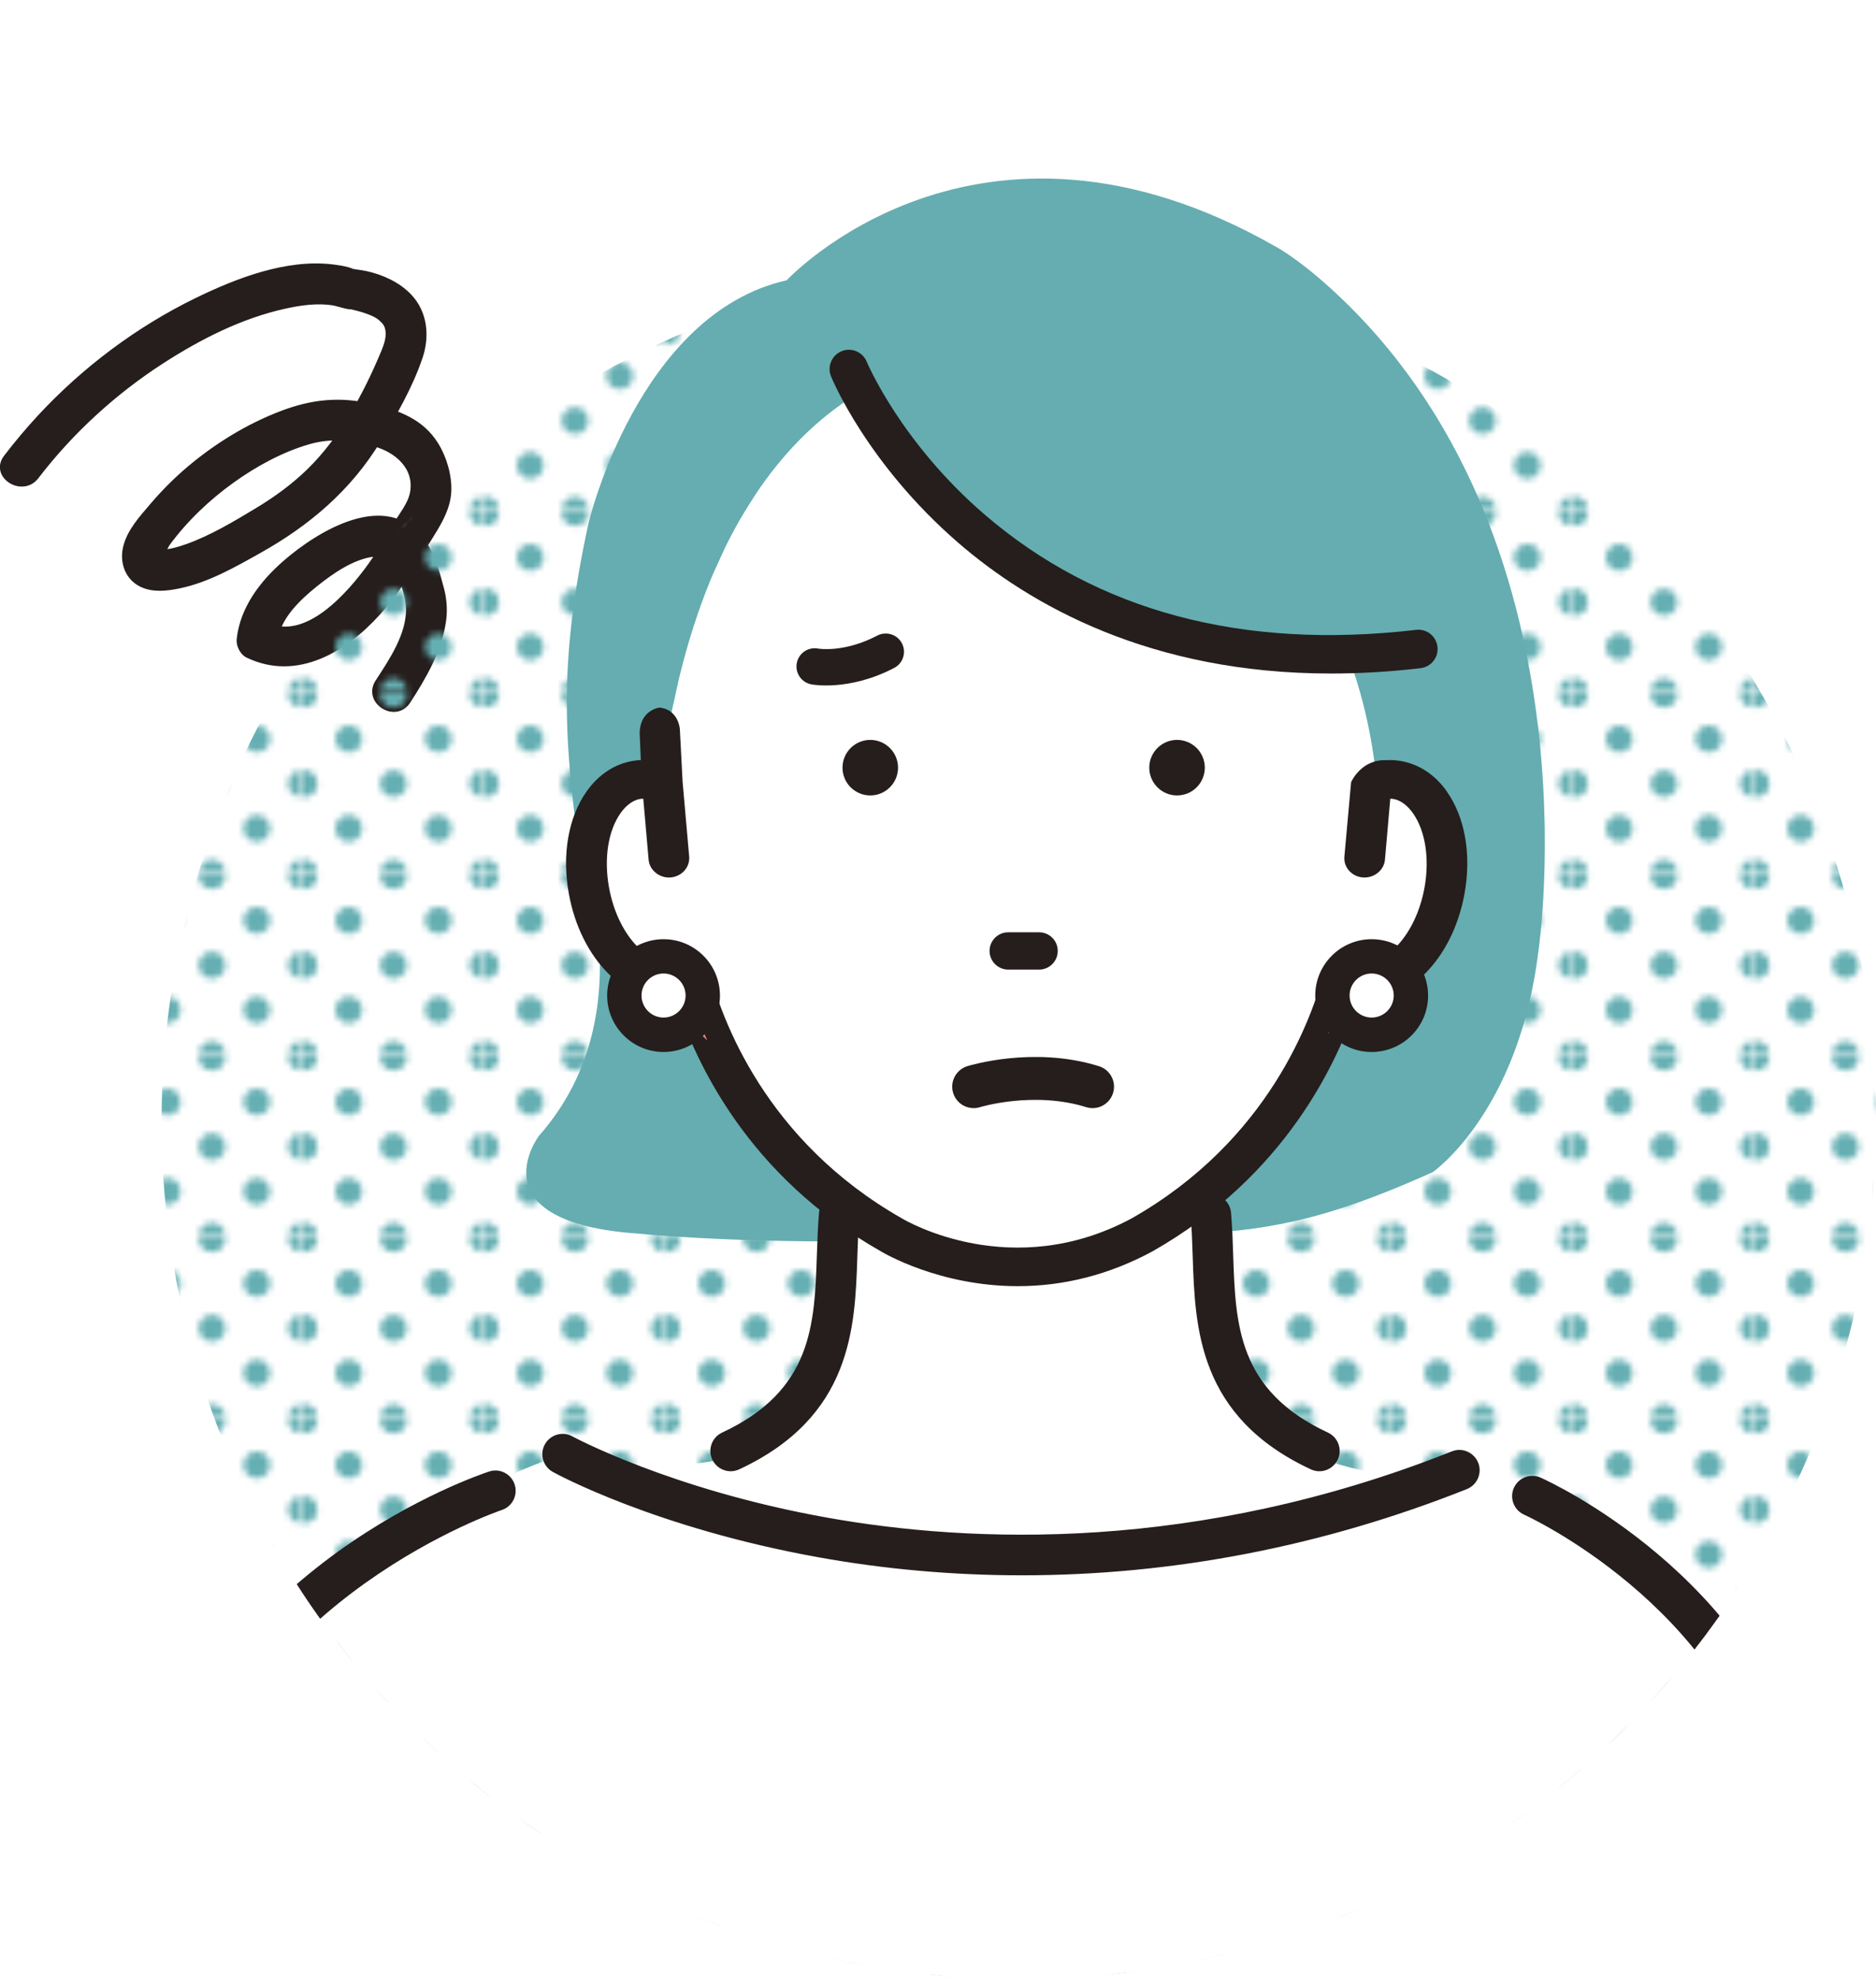 <?xml version="1.0" encoding="UTF-8"?>
<svg id="_レイヤー_2" data-name="レイヤー 2" xmlns="http://www.w3.org/2000/svg" xmlns:xlink="http://www.w3.org/1999/xlink" viewBox="0 0 287.78 303.58">
  <defs>
    <style>
      .cls-1 {
        fill: #fff;
      }

      .cls-2 {
        fill: url(#_新規パターンスウォッチ_32);
      }

      .cls-3, .cls-4 {
        fill: none;
      }

      .cls-5 {
        fill: #65adb1;
      }

      .cls-6 {
        fill: #65afb3;
      }

      .cls-4 {
        stroke-width: 6.58px;
      }

      .cls-4, .cls-7 {
        stroke: #251e1c;
        stroke-linecap: round;
        stroke-linejoin: round;
      }

      .cls-8, .cls-7 {
        fill: #251e1c;
      }

      .cls-9 {
        clip-path: url(#clippath);
      }

      .cls-7 {
        stroke-width: .97px;
      }

      .cls-10 {
        fill: #dd8185;
      }
    </style>
    <clipPath id="clippath">
      <path class="cls-3" d="M287.78,172.08c0,72.63-58.88,131.5-131.5,131.5S24.78,244.7,24.78,172.08,83.65,0,156.28,0s131.5,99.45,131.5,172.08Z"/>
    </clipPath>
    <pattern id="_新規パターンスウォッチ_32" data-name="新規パターンスウォッチ 32" x="0" y="0" width="28.6" height="28.6" patternTransform="translate(-1011.28 78.63) scale(.96)" patternUnits="userSpaceOnUse" viewBox="0 0 28.6 28.6">
      <g>
        <rect class="cls-3" x="0" width="28.6" height="28.6"/>
        <path class="cls-6" d="M28.6,30.74c1.18,0,2.14-.96,2.14-2.14s-.96-2.14-2.14-2.14-2.15.96-2.15,2.14.96,2.14,2.15,2.14Z"/>
        <path class="cls-6" d="M14.3,30.74c1.18,0,2.14-.96,2.14-2.14s-.96-2.14-2.14-2.14-2.14.96-2.14,2.14.96,2.14,2.14,2.14Z"/>
        <circle class="cls-6" cy="28.6" r="2.14"/>
        <path class="cls-6" d="M28.6,16.44c1.18,0,2.14-.96,2.14-2.14s-.96-2.14-2.14-2.14-2.15.96-2.15,2.14.96,2.14,2.15,2.14Z"/>
        <path class="cls-6" d="M14.3,16.44c1.18,0,2.14-.96,2.14-2.14s-.96-2.14-2.14-2.14-2.14.96-2.14,2.14.96,2.14,2.14,2.14Z"/>
        <circle class="cls-6" cy="14.3" r="2.14"/>
        <path class="cls-6" d="M28.6,2.14c1.18,0,2.14-.96,2.14-2.14s-.96-2.14-2.14-2.14-2.15.96-2.15,2.14.96,2.14,2.15,2.14Z"/>
        <path class="cls-6" d="M14.3,2.14c1.18,0,2.14-.96,2.14-2.14s-.96-2.14-2.14-2.14-2.14.96-2.14,2.14.96,2.14,2.14,2.14Z"/>
        <path class="cls-6" d="M0,2.14c1.18,0,2.14-.96,2.14-2.14S1.18-2.14,0-2.14-2.14-1.18-2.14,0-1.18,2.14,0,2.14Z"/>
        <path class="cls-6" d="M-14.3,2.14c1.18,0,2.15-.96,2.15-2.14s-.96-2.14-2.15-2.14-2.14.96-2.14,2.14.96,2.14,2.14,2.14Z"/>
        <path class="cls-6" d="M-14.3,0"/>
        <path class="cls-6" d="M7.15,23.59c1.18,0,2.14-.96,2.14-2.14s-.96-2.14-2.14-2.14-2.14.96-2.14,2.14.96,2.14,2.14,2.14Z"/>
        <path class="cls-6" d="M21.45,23.59c1.18,0,2.14-.96,2.14-2.14s-.96-2.14-2.14-2.14-2.14.96-2.14,2.14.96,2.14,2.14,2.14Z"/>
        <path class="cls-6" d="M7.15,9.29c1.18,0,2.14-.96,2.14-2.14s-.96-2.14-2.14-2.14-2.14.96-2.14,2.14.96,2.14,2.14,2.14Z"/>
        <path class="cls-6" d="M21.45,9.29c1.18,0,2.14-.96,2.14-2.14s-.96-2.14-2.14-2.14-2.14.96-2.14,2.14.96,2.14,2.14,2.14Z"/>
        <path class="cls-6" d="M-7.15,9.29c1.18,0,2.14-.96,2.14-2.14s-.96-2.14-2.14-2.14-2.14.96-2.14,2.14.96,2.14,2.14,2.14Z"/>
        <path class="cls-6" d="M-7.15,7.15"/>
      </g>
    </pattern>
  </defs>
  <g id="line">
    <circle class="cls-1" cx="156.28" cy="172.08" r="131.5"/>
    <path class="cls-7" d="M5.51,73.04c5.3-6.91,11.88-12.94,19.19-17.67,5.81-3.76,12.21-7.02,19.02-8.51,2.42-.53,5.01-.9,7.49-.48.31.05,1.6.44,2.22.55.13.02.26.03.38.04.83.11-.35-.11.42.07,1.7.4,3.36.96,4.18,1.66.71.61,1,1.03,1.16,1.73.27,1.18-.17,2.49-.64,3.63-2.71,6.48-6.34,13.28-11.41,18.23-2.42,2.36-5.14,4.34-8.03,6.08-3.35,2.02-6.96,4.18-10.66,5.51-1.25.45-2.71.89-4.04.91-.18,0-.46-.04-.62,0-.1-.03-.21-.06-.31-.09.33.11.54.34.64.66.02,0,.98-1.85,1.12-2.04,2.74-3.72,6.17-6.99,9.92-9.68,3.51-2.52,7.56-4.74,11.72-5.95,3.59-1.04,6.66-.65,10.19.3,3.42.91,6.67,3.61,5.92,7.65-.34,1.8-1.71,3.36-2.58,4.94-1.19,2.15-2.47,4.24-3.91,6.23-3.1,4.3-9.78,12.12-16,9.12.41.78.82,1.56,1.23,2.34.39-3.61,3.58-6.61,6.25-8.75,2.45-1.96,5.67-4.21,8.88-4.61-.56.07,1.02.04.74.02.45.04.94.08,1.35.28.98.46,1.47,1.44,1.88,2.38.75,1.72,1.49,3.87,1.55,5.75.11,4.05-2.64,8.09-4.74,11.32-1.86,2.87,2.62,5.73,4.49,2.86,2.43-3.75,4.82-7.84,5.44-12.35.23-1.67.09-3.33-.35-4.95-.66-2.47-1.36-5.06-2.87-7.16-5.42-7.53-15.78-1.13-20.88,3.3-3.51,3.05-6.55,6.97-7.06,11.72-.09.83.46,1.97,1.23,2.34,7.48,3.61,14.85-.87,19.9-6.48,3.33-3.7,5.63-7.86,8.25-12.04,1.23-1.97,2.42-4.05,2.57-6.42.14-2.41-.67-5.19-1.94-7.23-2.22-3.58-5.81-4.85-9.7-5.79-4.88-1.18-9.17-.75-13.86,1.04-5.12,1.95-9.9,4.89-14.09,8.41-2.07,1.75-3.99,3.67-5.74,5.73-1.59,1.87-3.5,3.93-4.06,6.4-.5,2.19.29,4.47,2.35,5.5,1.75.88,3.89.62,5.74.24,4.37-.9,8.42-3.23,12.26-5.38,7.48-4.19,13.72-9.49,18.22-16.85,2.42-3.96,4.96-8.4,6.44-12.81,1.06-3.15.75-6.69-1.6-9.19-1.74-1.85-4.22-2.96-6.67-3.5-.78-.17-1.59-.22-2.36-.4-.04,0-.09,0-.13-.01.72.17.11-.07-.24-.17-.73-.21-1.5-.32-2.26-.42-7.09-.88-14.7,2.09-20.94,5.13-8.97,4.38-17.21,10.57-23.99,17.89-1.82,1.96-3.53,4.01-5.16,6.13-2.08,2.72,2.41,5.56,4.49,2.86h0Z"/>
    <g class="cls-9">
      <circle class="cls-2" cx="156.28" cy="172.08" r="131.5"/>
      <path class="cls-1" d="M227.43,225.42c-1.96-.84-4.23.02-5.15,1.94-2.13.9.37-.04-1.73.75-9.25-1.85-15.64-3.48-17.42-4.22-4.05-1.7-7.35-3.43-9.06-5.56-9.43-11.72-7.81-27.83-8.13-35.47,16.78-13.34,19.25-26.83,21.01-34.16.77.49,1.6.84,2.5.99,5.69.96,11.56-5.71,13.11-14.88,1.54-9.17-1.81-15.1-7.5-16.06-1.32-.22-2.65-.02-3.93.52-4.76-46.08-45.74-65.05-62.15-63.88-9.15-.92-36.93,6.78-46.15,54.88l-2.13,11.02c-1.28-.53-2.61-.74-3.93-.52-5.69.96-7.71,6.04-7.5,14.04.24,9.3,7.41,15.84,13.11,14.88.9-.15,1.73-.5,2.5-.99,1.82,7.59,4.57,20.67,22.78,34.16-.55,7.96-3.6,29.44-8.51,34.52-1.9,1.96-4.07,4.44-8.98,6.51-1.38.58-9.04.91-14.16,3.11-5.36-2.19-4.5-1.88-4.5-1.88-.88-1.97-3.14-2.78-5.17-2.06C16.97,247.48,14.25,323.52,14.25,323.52l277.02,2.72c-9.51-71.97-53.62-96.41-63.84-100.82Z"/>
      <g>
        <path class="cls-5" d="M104.85,148.7c-.77.49-1.6.84-2.5.99-3.97.67-8.02-2.38-10.64-7.4,1.13,10.51-.47,22.25-9.06,31.96,0,0-9.99,13.33,15.55,14.99,0,0,12.17,1.27,32.61,1.18.09-.74.15-1.44.2-2.09-18.2-13.49-24.33-32.05-26.15-39.64Z"/>
        <path class="cls-5" d="M204.22,44.32c-5.34-4.86-8.56-6.51-8.56-6.51-45.9-26.17-74.98,5.18-74.98,5.18-22.8,5.13-30.4,37.25-30.4,37.25-4.4,20.29-3.98,32.16-1.38,50.47,0-.03,0-.07,0-.1,0-.06,0-.13,0-.19,0-.44.01-.88.03-1.31h0c.34-6.66,3.36-7.59,7.83-8.35,1.32-.22,2.65-.02,3.93.52l2.13-11.02c9.22-48.1,37-55.8,46.15-54.88.54-.07,1.06-.12,1.55-.17.5-.04.98-.08,1.44-.1.69-.04,1.32-.05,1.91-.05.78,0,1.46.04,2.03.1.49-.04,1-.05,1.52-.05.19,0,.39,0,.58.01.34,0,.67.01,1.02.03.25.01.51.04.76.06.3.02.6.05.92.08.29.03.59.08.89.12.28.04.56.08.84.12.33.06.67.12,1.01.19.26.05.51.1.77.16.37.08.75.17,1.13.26.23.06.46.11.69.17.42.11.84.23,1.26.35.19.06.39.12.58.18.46.14.93.3,1.4.46.15.05.29.1.44.16.52.19,1.05.38,1.58.59.07.03.14.06.21.09,12.38,4.97,26.39,18.74,34.17,39.57,2.69,6.4,4.62,13.55,5.45,21.54,1.28-.53,2.61-.74,3.93-.52,4.66.79,7.75,4.91,7.87,11.42.04,1.37-.08,2.91-.37,4.64-1.55,9.18-7.41,15.84-13.11,14.88-.9-.15-1.73-.5-2.5-.99-1.4,5.83-3.26,15.56-12.41,26.02-2.4,3.18-5.24,6.35-8.57,9.37.02,1.2.76,3.47.76,4.96,10.81-.8,19.57-3.18,33.07-9.24,0,0,13.18-9.12,16.2-33.87,0,0,9.72-63.79-31.78-101.61Z"/>
        <path class="cls-5" d="M88.96,132.35c.02.3.04.6.07.9.06.51.12,1.03.21,1.56-.01-.57-.02-1.12,0-1.66-.12-.83-.24-1.64-.35-2.44,0,.36.01.72.03,1.08,0,.19.03.37.04.56Z"/>
      </g>
      <path class="cls-5" d="M130.22,56.61s16.11,43.62,79.39,44.76c0,0,9.45-77.7-79.39-44.76Z"/>
      <path class="cls-8" d="M204.18,103.31c-27.72,0-46.16-10.51-57.21-20.08-13.89-12.03-19.27-24.96-19.49-25.5-.62-1.51.11-3.24,1.62-3.86,1.51-.62,3.24.11,3.86,1.62.09.22,5.24,12.39,18.1,23.45,17.25,14.83,39.52,20.78,66.17,17.67,1.63-.19,3.09.97,3.28,2.6.19,1.62-.97,3.09-2.6,3.28-4.81.56-9.39.82-13.74.82Z"/>
      <path class="cls-8" d="M180.56,113.49c-2.35,0-4.26,1.91-4.26,4.26s1.91,4.26,4.26,4.26,4.26-1.91,4.26-4.26-1.91-4.26-4.26-4.26Z"/>
      <path class="cls-8" d="M137.76,117.75c0-2.35-1.91-4.26-4.26-4.26s-4.26,1.91-4.26,4.26,1.91,4.26,4.26,4.26,4.26-1.91,4.26-4.26Z"/>
      <path class="cls-8" d="M135.5,97.2c1.14-.16,2.3.4,2.86,1.48.71,1.37.18,3.06-1.19,3.77-6.88,3.59-12.48,2.57-12.72,2.52-1.52-.29-2.51-1.76-2.22-3.27.29-1.51,1.74-2.5,3.25-2.22.21.04,4.07.64,9.1-1.99.29-.15.6-.25.91-.29Z"/>
      <path class="cls-8" d="M221.94,121.38c-1.85-2.61-4.34-4.22-7.21-4.68-.7-.11-1.41-.14-2.07-.1-3.81-.15-5.33,3.23-5.4,3.37l-1.03,11.43c-.07.76.17,1.51.68,2.1.54.64,1.32,1.03,2.17,1.09,1.72.11,3.22-1.1,3.37-2.7l.82-9.38c.16,0,.3.01.43.03,1.08.17,2.16.94,3.03,2.17,1.92,2.7,2.59,6.96,1.8,11.39-1.32,7.34-5.96,11.88-9.31,11.34-.44-.07-.87-.24-1.33-.51-.84-.5-1.89-.59-2.82-.24-.93.36-1.63,1.12-1.87,2.05-1.92,7.5-8.64,26.24-29.6,38.14-18.35,9.87-34.53.43-35.22.02-20.99-11.92-27.72-30.66-29.63-38.16-.24-.93-.94-1.69-1.87-2.05-.92-.35-1.99-.26-2.82.24-.45.27-.88.44-1.32.51-3.35.5-8-4.01-9.32-11.34-.8-4.44-.13-8.7,1.79-11.4.87-1.22,1.94-1.99,3.02-2.16.14-.02.29-.03.45-.03l.82,9.38c.14,1.6,1.68,2.83,3.36,2.7.86-.07,1.64-.46,2.18-1.1.5-.59.74-1.34.68-2.1l-1.01-11.5-.4-7.69c0-1.15-.64-3.41-3.14-3.67-.03,0-3.04.38-3.04,3.98l.17,4.07c-.36.02-.73.05-1.09.11-2.86.45-5.35,2.07-7.2,4.67-2.82,3.97-3.83,9.7-2.75,15.71,1.82,10.15,8.97,17.22,16.32,16.21,3.05,9.63,11.15,27.08,31.5,38.63.36.22,8.98,5.37,21.05,5.37,7.13,0,14.05-1.78,20.63-5.32,20.41-11.59,28.53-29.05,31.58-38.68,7.34,1.04,14.49-6.05,16.32-16.21,1.08-6.01.08-11.74-2.75-15.71Z"/>
      <g>
        <path class="cls-10" d="M209.44,149.69c-.9-.15-1.73-.5-2.5-.99-.57,2.37-1.56,5.8-3.19,9.81,3.38-3.06,6.37-6.1,9-9.09-1.09.35-2.2.46-3.31.28Z"/>
        <path class="cls-10" d="M104.85,148.7c-.77.49-1.6.84-2.5.99-1.27.21-2.55.03-3.79-.46,3.52,4.11,6.98,7.6,9.94,10.37-1.91-4.48-3.03-8.32-3.65-10.89Z"/>
      </g>
      <path class="cls-1" d="M107.81,152.7c0,3.32-2.69,6.02-6.02,6.02s-6.02-2.7-6.02-6.02,2.7-6.02,6.02-6.02,6.02,2.7,6.02,6.02Z"/>
      <path class="cls-8" d="M101.79,161.36c-4.77,0-8.65-3.88-8.65-8.65s3.88-8.65,8.65-8.65,8.65,3.88,8.65,8.65-3.88,8.65-8.65,8.65ZM101.79,149.32c-1.87,0-3.38,1.52-3.38,3.38s1.52,3.38,3.38,3.38,3.38-1.52,3.38-3.38-1.52-3.38-3.38-3.38Z"/>
      <path class="cls-1" d="M216.43,152.7c0,3.32-2.7,6.02-6.02,6.02s-6.02-2.7-6.02-6.02,2.7-6.02,6.02-6.02,6.02,2.7,6.02,6.02Z"/>
      <path class="cls-8" d="M210.41,161.36c-4.77,0-8.65-3.88-8.65-8.65s3.88-8.65,8.65-8.65,8.66,3.88,8.66,8.65-3.88,8.65-8.66,8.65ZM210.41,149.32c-1.87,0-3.38,1.52-3.38,3.38s1.52,3.38,3.38,3.38,3.39-1.52,3.39-3.38-1.52-3.38-3.39-3.38Z"/>
      <path class="cls-8" d="M154.66,148.72h4.74c1.58,0,2.86-1.28,2.86-2.86s-1.28-2.86-2.86-2.86h-4.74c-1.58,0-2.86,1.28-2.86,2.86s1.28,2.86,2.86,2.86Z"/>
      <g>
        <path class="cls-8" d="M156.78,241.48c-11.97,0-22.53-1.2-31.23-2.76-24.91-4.49-40.04-12.73-40.68-13.08-1.43-.79-1.95-2.59-1.16-4.02.79-1.43,2.59-1.95,4.02-1.16h0c.15.08,15.09,8.18,39.12,12.48,22.13,3.95,56.72,5.4,95.93-10.17,1.52-.6,3.24.14,3.84,1.66.6,1.52-.14,3.24-1.66,3.84-25.21,10.01-48.59,13.21-68.18,13.21Z"/>
        <path class="cls-8" d="M156.78,241.63c-10.56,0-21.07-.93-31.26-2.77-24.95-4.5-40.09-12.74-40.72-13.09-1.5-.83-2.05-2.72-1.22-4.22.4-.73,1.06-1.25,1.86-1.49.8-.23,1.64-.14,2.36.26.15.08,15.17,8.19,39.07,12.46,22.1,3.95,56.68,5.39,95.85-10.16.77-.31,1.62-.3,2.38.04.76.33,1.35.94,1.66,1.71.31.77.29,1.62-.04,2.38-.33.76-.94,1.35-1.71,1.66-22.1,8.78-45.06,13.22-68.24,13.22ZM86.31,220.24c-.26,0-.53.04-.78.11-.72.21-1.31.69-1.68,1.34-.75,1.36-.25,3.07,1.1,3.81.63.35,15.73,8.57,40.63,13.06,10.17,1.83,20.66,2.76,31.2,2.76,23.14,0,46.06-4.44,68.13-13.2.7-.28,1.24-.81,1.54-1.5.3-.69.31-1.45.03-2.15-.57-1.44-2.21-2.14-3.64-1.57-39.24,15.58-73.88,14.14-96.02,10.18-23.95-4.28-39.01-12.41-39.16-12.5-.42-.23-.88-.35-1.35-.35Z"/>
      </g>
      <g>
        <path class="cls-8" d="M112.08,225.51c-1.12,0-2.18-.63-2.68-1.71-.69-1.48-.05-3.24,1.43-3.93,13.93-6.48,14.27-16.64,14.63-27.39.07-2.13.14-4.34.33-6.47.14-1.63,1.56-2.84,3.21-2.69,1.63.14,2.83,1.58,2.69,3.21-.17,1.97-.24,3.99-.31,6.14-.36,10.93-.81,24.54-18.04,32.56-.4.19-.83.28-1.25.28Z"/>
        <path class="cls-8" d="M112.08,225.67c-1.21,0-2.31-.71-2.82-1.8-.72-1.55-.05-3.41,1.51-4.13,13.85-6.45,14.18-16.55,14.54-27.26.07-2.15.15-4.35.33-6.47.07-.84.47-1.59,1.11-2.12.63-.53,1.44-.77,2.26-.7.83.07,1.58.46,2.11,1.1.53.64.79,1.44.71,2.27-.17,1.96-.24,3.99-.31,6.13-.36,10.97-.82,24.63-18.13,32.69-.42.19-.86.29-1.31.29ZM128.72,183.47c-.65,0-1.27.22-1.78.64-.58.48-.93,1.16-1,1.92-.19,2.12-.26,4.31-.33,6.43-.36,10.82-.7,21.02-14.71,27.55-1.4.65-2.01,2.33-1.36,3.73.46.99,1.46,1.62,2.55,1.62.41,0,.81-.09,1.18-.26,17.15-7.98,17.6-21.53,17.96-32.42.07-2.15.14-4.18.31-6.15.07-.75-.16-1.47-.64-2.05-.48-.57-1.16-.93-1.9-.99-.09,0-.18-.01-.27-.01Z"/>
      </g>
      <g>
        <path class="cls-8" d="M202.4,225.51c-.42,0-.84-.09-1.25-.28-17.23-8.02-17.68-21.63-18.04-32.56-.07-2.15-.14-4.17-.31-6.14-.14-1.63,1.06-3.06,2.69-3.21,1.62-.15,3.06,1.06,3.21,2.69.19,2.13.26,4.33.33,6.46.36,10.75.69,20.9,14.63,27.39,1.48.69,2.12,2.45,1.43,3.93-.5,1.08-1.57,1.71-2.68,1.71Z"/>
        <path class="cls-8" d="M202.4,225.67c-.45,0-.89-.1-1.31-.29-17.31-8.06-17.77-21.72-18.13-32.69-.07-2.15-.14-4.17-.31-6.13-.07-.83.18-1.63.71-2.27.53-.64,1.28-1.03,2.11-1.1.8-.08,1.62.17,2.26.7.64.54,1.04,1.29,1.11,2.12.19,2.13.26,4.32.33,6.45.36,10.73.69,20.84,14.54,27.28,1.55.72,2.23,2.58,1.51,4.13-.51,1.09-1.62,1.8-2.82,1.8ZM185.76,183.47c-.09,0-.17,0-.26.01-.75.07-1.42.42-1.91.99-.48.57-.71,1.3-.64,2.05.17,1.97.24,4,.31,6.15.36,10.89.81,24.45,17.96,32.43.37.17.77.26,1.18.26,1.09,0,2.09-.64,2.55-1.62.65-1.4.04-3.08-1.36-3.73-14.02-6.52-14.36-16.72-14.71-27.52-.07-2.15-.15-4.34-.33-6.46-.07-.75-.42-1.43-1-1.91-.51-.42-1.13-.65-1.78-.65Z"/>
      </g>
      <path class="cls-8" d="M78.95,227.7c-.26-.79-.81-1.43-1.55-1.81-.74-.38-1.58-.44-2.37-.18-1.73.57-42.54,14.3-52.85,53.81-.03.1-.05.21-.06.31l6.12,1.11c9.48-35.99,48.33-49.19,48.72-49.32,1.63-.53,2.52-2.29,1.99-3.92ZM24.85,280.32l3.09.56s0,0,0,0l-3.09-.56Z"/>
      <g>
        <path class="cls-8" d="M274.21,277.43c-1.33,0-2.54-.91-2.87-2.26-7.07-29.07-37.17-42.84-37.48-42.97-1.49-.67-2.16-2.42-1.49-3.91.67-1.49,2.42-2.16,3.91-1.49,1.35.6,33.06,15.12,40.81,46.98.39,1.59-.59,3.19-2.17,3.57-.23.06-.47.08-.7.08Z"/>
        <path class="cls-8" d="M274.21,277.58c-1.44,0-2.68-.98-3.02-2.38-7.06-29.04-37.09-42.74-37.39-42.87-1.56-.7-2.27-2.54-1.57-4.11.34-.76.96-1.34,1.73-1.64.78-.29,1.62-.27,2.38.07,1.35.6,33.13,15.14,40.9,47.08.2.81.07,1.64-.36,2.35-.43.71-1.11,1.21-1.92,1.4-.24.06-.49.09-.74.09ZM235.07,226.69c-.34,0-.67.06-1,.18-.7.27-1.26.79-1.56,1.48-.31.68-.33,1.45-.06,2.15.27.7.79,1.25,1.48,1.56.3.14,30.46,13.9,37.56,43.08.31,1.26,1.43,2.14,2.72,2.14.22,0,.45-.03.66-.08.73-.18,1.34-.63,1.73-1.27.39-.64.51-1.39.33-2.12-7.73-31.8-39.38-46.27-40.72-46.87-.37-.17-.76-.25-1.15-.25Z"/>
      </g>
      <path class="cls-4" d="M149.36,166.68s9.12-2.85,18.24,0"/>
    </g>
  </g>
</svg>